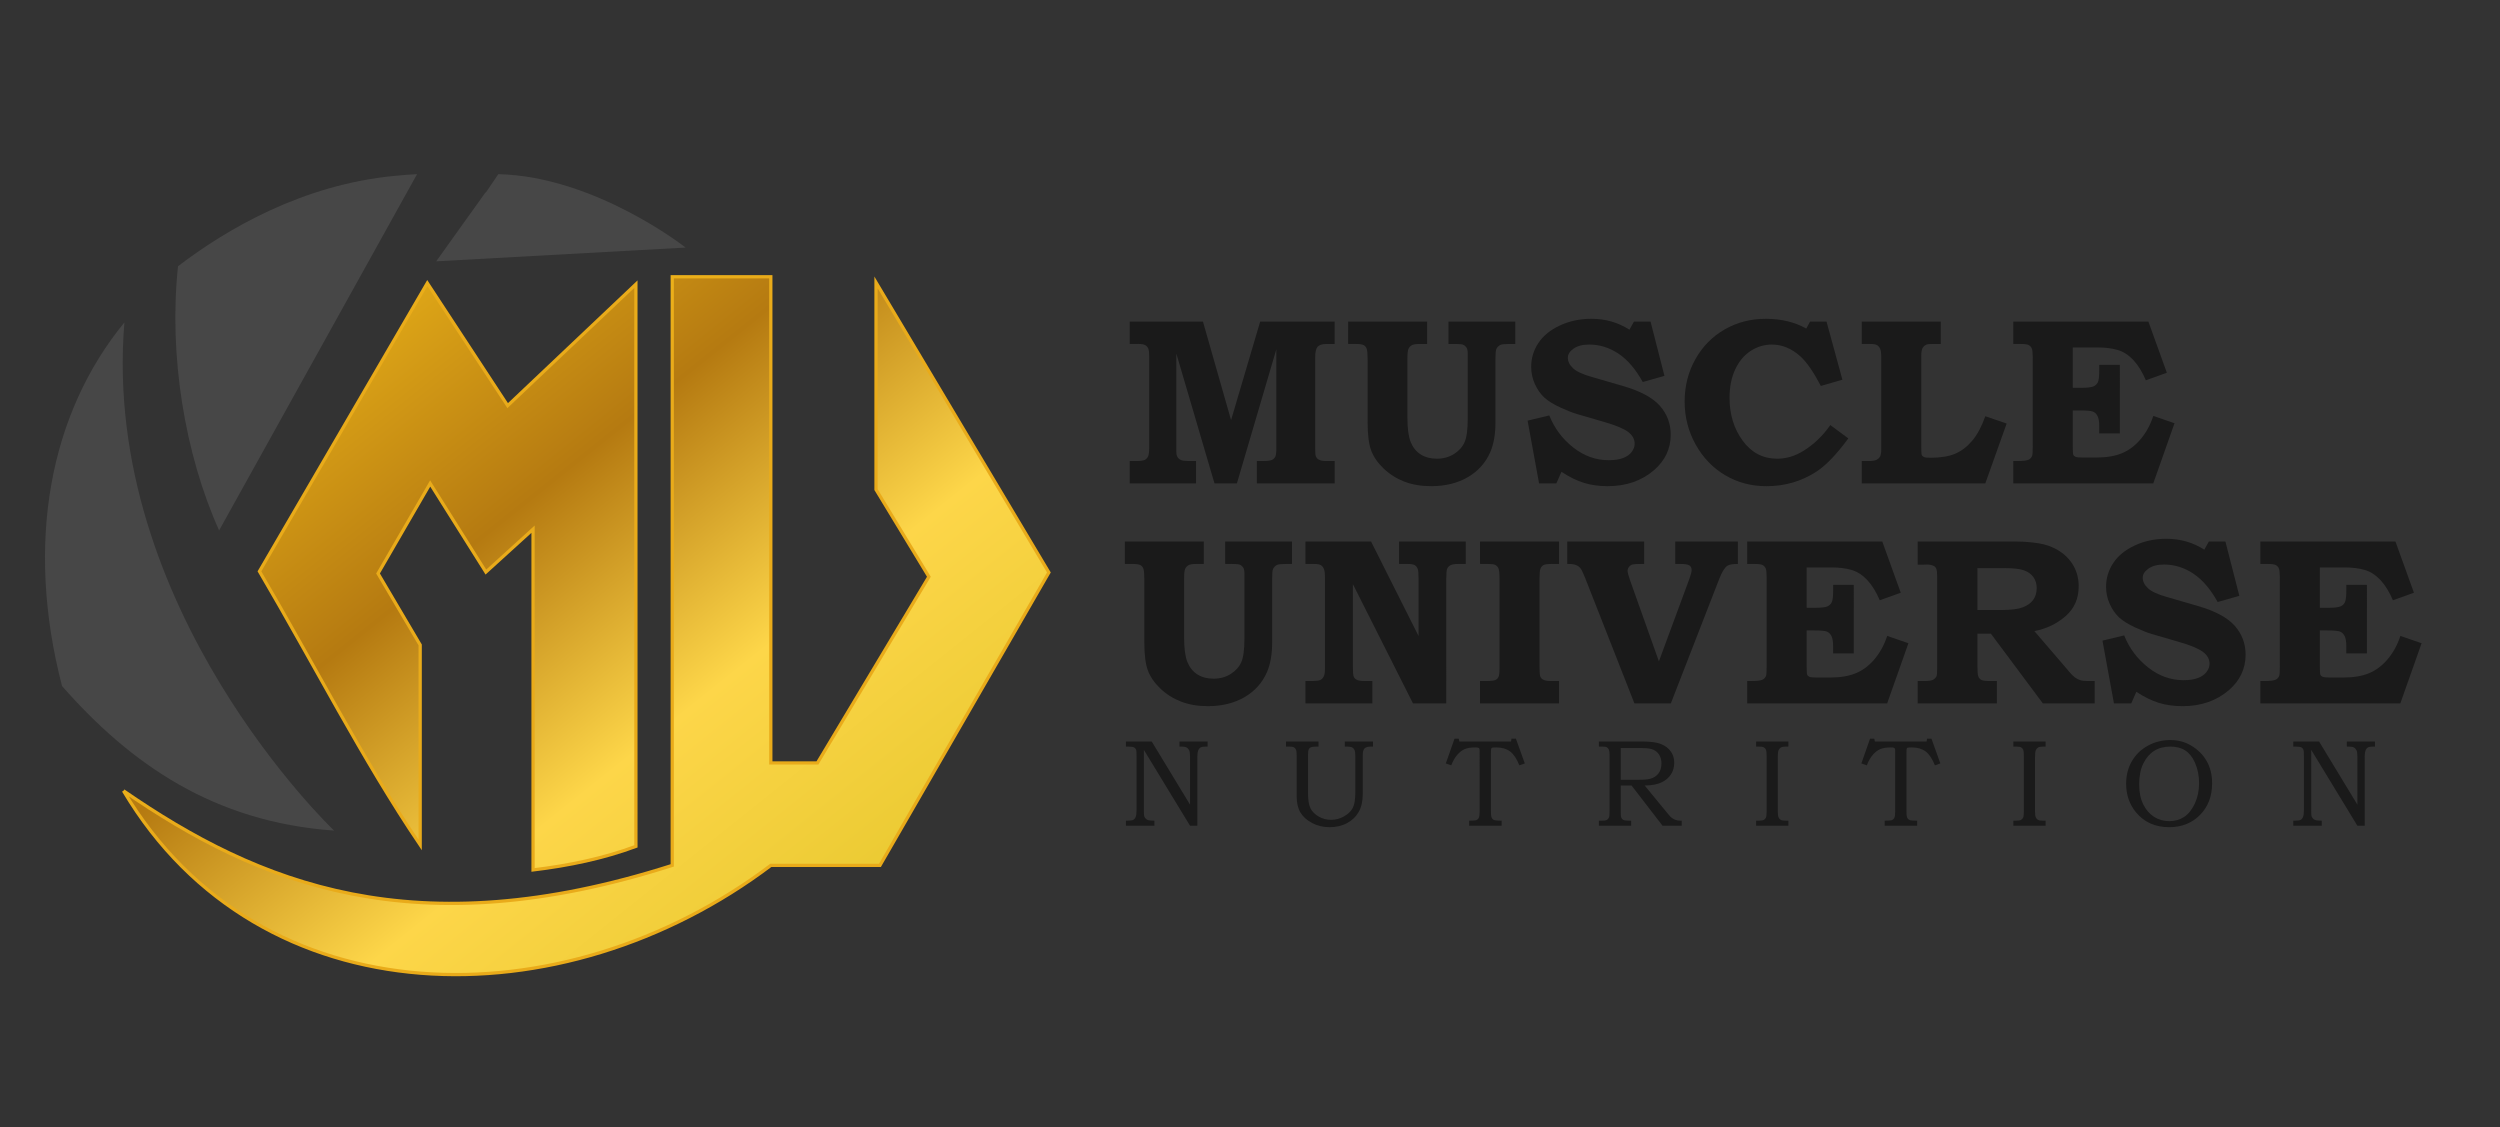 <?xml version="1.0" encoding="UTF-8" standalone="no"?>
<!-- Created with Inkscape (http://www.inkscape.org/) -->

<svg
   version="1.1"
   id="svg2"
   width="1024"
   height="461.617"
   viewBox="0 0 1024 461.617"
   sodipodi:docname="Muscle Universe Logo.ai"
   xmlns:inkscape="http://www.inkscape.org/namespaces/inkscape"
   xmlns:sodipodi="http://sodipodi.sourceforge.net/DTD/sodipodi-0.dtd"
   xmlns="http://www.w3.org/2000/svg"
   xmlns:svg="http://www.w3.org/2000/svg">
  <rect x="0" y="0" width="1024" height="461.617" fill="#333333" stroke="none"/>
  <defs
     id="defs6">
    <clipPath
       clipPathUnits="userSpaceOnUse"
       id="clipPath16">
      <path
         d="M 0,346.213 H 768 V 0 H 0 Z"
         id="path14" />
    </clipPath>
    <linearGradient
       x1="0"
       y1="0"
       x2="1"
       y2="0"
       gradientUnits="userSpaceOnUse"
       gradientTransform="matrix(140.426,-175.149,-175.149,-140.426,106.177,239.55)"
       spreadMethod="pad"
       id="linearGradient132">
      <stop
         style="stop-opacity:1;stop-color:#dda517"
         offset="0"
         id="stop122" />
      <stop
         style="stop-opacity:1;stop-color:#dda517"
         offset="0"
         id="stop124" />
      <stop
         style="stop-opacity:1;stop-color:#b57a11"
         offset="0.32"
         id="stop126" />
      <stop
         style="stop-opacity:1;stop-color:#fdd649"
         offset="0.68"
         id="stop128" />
      <stop
         style="stop-opacity:1;stop-color:#eccb34"
         offset="1"
         id="stop130" />
    </linearGradient>
    <linearGradient
       x1="0"
       y1="0"
       x2="1"
       y2="0"
       gradientUnits="userSpaceOnUse"
       gradientTransform="matrix(140.426,-175.149,-175.149,-140.426,107.747,240.809)"
       spreadMethod="pad"
       id="linearGradient158">
      <stop
         style="stop-opacity:1;stop-color:#dda517"
         offset="0"
         id="stop148" />
      <stop
         style="stop-opacity:1;stop-color:#dda517"
         offset="0"
         id="stop150" />
      <stop
         style="stop-opacity:1;stop-color:#b57a11"
         offset="0.32"
         id="stop152" />
      <stop
         style="stop-opacity:1;stop-color:#fdd649"
         offset="0.68"
         id="stop154" />
      <stop
         style="stop-opacity:1;stop-color:#eccb34"
         offset="1"
         id="stop156" />
    </linearGradient>
    <clipPath
       clipPathUnits="userSpaceOnUse"
       id="clipPath168">
      <path
         d="M 0,346.213 H 768 V 0 H 0 Z"
         id="path166" />
    </clipPath>
    <linearGradient
       x1="0"
       y1="0"
       x2="1"
       y2="0"
       gradientUnits="userSpaceOnUse"
       gradientTransform="matrix(-185.071,208.786,-208.786,-185.071,251.717,205.417)"
       spreadMethod="pad"
       id="linearGradient182">
      <stop
         style="stop-opacity:1;stop-color:#e9ab1a"
         offset="0"
         id="stop172" />
      <stop
         style="stop-opacity:1;stop-color:#e9ab1a"
         offset="0"
         id="stop174" />
      <stop
         style="stop-opacity:1;stop-color:#f5c31b"
         offset="0.32"
         id="stop176" />
      <stop
         style="stop-opacity:1;stop-color:#fff990"
         offset="0.68"
         id="stop178" />
      <stop
         style="stop-opacity:1;stop-color:#fff17e"
         offset="1"
         id="stop180" />
    </linearGradient>
    <linearGradient
       x1="0"
       y1="0"
       x2="1"
       y2="0"
       gradientUnits="userSpaceOnUse"
       gradientTransform="matrix(-117.47,132.523,-132.523,-117.47,183.869,210.744)"
       spreadMethod="pad"
       id="linearGradient198">
      <stop
         style="stop-opacity:1;stop-color:#e9ab1a"
         offset="0"
         id="stop188" />
      <stop
         style="stop-opacity:1;stop-color:#e9ab1a"
         offset="0"
         id="stop190" />
      <stop
         style="stop-opacity:1;stop-color:#f5c31b"
         offset="0.32"
         id="stop192" />
      <stop
         style="stop-opacity:1;stop-color:#fff990"
         offset="0.68"
         id="stop194" />
      <stop
         style="stop-opacity:1;stop-color:#fff17e"
         offset="1"
         id="stop196" />
    </linearGradient>
  </defs>
  <sodipodi:namedview
     id="namedview4"
     pagecolor="#ffffff"
     bordercolor="#000000"
     borderopacity="0.25"
     inkscape:showpageshadow="2"
     inkscape:pageopacity="0.0"
     inkscape:pagecheckerboard="0"
     inkscape:deskcolor="#d1d1d1" />
  <g
     id="g8"
     inkscape:groupmode="layer"
     inkscape:label="Muscle Universe Logo"
     transform="matrix(1.333,0,0,-1.333,0,461.617)">
    <g
       id="g10">
      <g
         id="g12"
         clip-path="url(#clipPath16)">
        <g
           id="g18"
           transform="translate(347.133,247.485)">
          <path
             d="M 0,0 H 22.506 L 31.147,-30.28 40.09,0 h 22.892 v -6.879 h -2.459 c -1.331,0 -2.252,-0.279 -2.762,-0.838 -0.511,-0.558 -0.767,-1.61 -0.767,-3.154 v -28.23 c 0,-1.236 0.071,-2.008 0.214,-2.317 0.214,-0.476 0.511,-0.808 0.892,-0.998 0.522,-0.285 1.212,-0.428 2.067,-0.428 h 2.815 v -6.879 H 39.065 v 6.879 h 1.854 c 1.354,0 2.269,0.108 2.745,0.322 0.475,0.213 0.825,0.54 1.051,0.98 0.225,0.438 0.339,1.253 0.339,2.441 V -8.519 L 32.935,-49.723 H 26.056 L 14.329,-9.838 v -30.225 c 0,-0.69 0.125,-1.224 0.374,-1.604 0.25,-0.381 0.607,-0.672 1.069,-0.873 0.464,-0.202 1.207,-0.304 2.228,-0.304 h 2.389 v -6.879 H 0 v 6.879 h 2.008 c 1.267,0 2.134,0.114 2.599,0.339 0.467,0.226 0.814,0.582 1.04,1.069 0.228,0.487 0.341,1.384 0.341,2.692 v 27.873 c 0,1.283 -0.084,2.114 -0.251,2.495 -0.215,0.522 -0.538,0.902 -0.967,1.141 -0.431,0.237 -1.112,0.356 -2.044,0.356 l -2.726,0 z"
             style="fill:#1a1a1a;fill-opacity:1;fill-rule:nonzero;stroke:none"
             id="path20" />
        </g>
        <g
           id="g22"
           transform="translate(414.25,247.485)">
          <path
             d="m 0,0 h 24.273 v -6.879 h -2.387 c -1.094,0 -1.871,-0.131 -2.335,-0.392 -0.463,-0.262 -0.802,-0.636 -1.016,-1.123 -0.214,-0.487 -0.321,-1.479 -0.321,-2.976 v -18.108 c 0,-3.374 0.34,-5.892 1.017,-7.555 0.679,-1.664 1.704,-2.93 3.073,-3.796 1.368,-0.868 3.028,-1.302 4.981,-1.302 1.952,0 3.691,0.476 5.214,1.426 1.523,0.95 2.612,2.156 3.268,3.618 0.655,1.461 0.982,3.879 0.982,7.253 v 19.961 c 0,0.831 -0.107,1.426 -0.321,1.782 -0.285,0.475 -0.665,0.808 -1.141,0.998 -0.333,0.143 -1.176,0.214 -2.53,0.214 H 30.832 V 0 h 20.531 v -6.879 h -1.604 c -1.592,0 -2.578,-0.096 -2.958,-0.285 -0.571,-0.285 -0.987,-0.701 -1.248,-1.248 -0.191,-0.357 -0.285,-1.343 -0.285,-2.958 v -19.605 c 0,-3.611 -0.523,-6.641 -1.569,-9.088 -1.449,-3.328 -3.76,-5.912 -6.932,-7.752 -3.172,-1.842 -6.933,-2.763 -11.282,-2.763 -3.065,0 -5.809,0.47 -8.233,1.408 -2.424,0.939 -4.545,2.281 -6.362,4.027 -1.819,1.747 -3.09,3.594 -3.814,5.543 -0.725,1.949 -1.088,4.824 -1.088,8.625 v 19.212 c 0,1.759 -0.094,2.894 -0.285,3.405 -0.19,0.51 -0.499,0.884 -0.927,1.123 -0.427,0.237 -1.259,0.356 -2.495,0.356 l -2.281,0 z"
             style="fill:#1a1a1a;fill-opacity:1;fill-rule:nonzero;stroke:none"
             id="path24" />
        </g>
        <g
           id="g26"
           transform="translate(507.173,247.485)">
          <path
             d="m 0,0 4.277,-16.681 -6.665,-1.889 c -2.207,3.98 -4.71,6.894 -7.508,8.742 -2.8,1.847 -5.778,2.77 -8.933,2.77 -2.041,0 -3.649,-0.416 -4.823,-1.249 -1.174,-0.832 -1.761,-1.759 -1.761,-2.782 0,-1.166 0.534,-2.248 1.603,-3.247 1.045,-0.999 2.97,-1.892 5.775,-2.676 l 9.553,-2.783 c 5.297,-1.522 9.076,-3.543 11.334,-6.063 2.233,-2.545 3.35,-5.506 3.35,-8.882 0,-4.305 -1.711,-7.944 -5.133,-10.915 -3.826,-3.283 -8.578,-4.923 -14.257,-4.923 -2.637,0 -5.061,0.339 -7.271,1.015 -2.21,0.678 -4.515,1.812 -6.915,3.405 l -1.568,-3.565 h -5.311 l -3.529,19.284 6.666,1.603 c 1.568,-3.92 4.01,-7.194 7.324,-9.819 3.315,-2.626 6.956,-3.939 10.925,-3.939 1.782,0 3.262,0.226 4.437,0.677 1.177,0.451 2.062,1.081 2.657,1.889 0.592,0.807 0.89,1.639 0.89,2.495 0,1.425 -0.689,2.648 -2.067,3.67 -1.403,1.021 -3.85,2.031 -7.343,3.029 l -8.311,2.421 c -1.258,0.356 -2.962,1.027 -5.113,2.014 -2.149,0.986 -3.8,2.014 -4.952,3.084 -1.152,1.069 -2.108,2.441 -2.868,4.117 -0.76,1.676 -1.14,3.44 -1.14,5.295 0,2.637 0.731,5.067 2.193,7.29 1.461,2.221 3.658,4.022 6.593,5.401 2.935,1.378 6.184,2.067 9.748,2.067 4.301,0 8.187,-1.117 11.657,-3.35 L -5.097,0 Z"
             style="fill:#1a1a1a;fill-opacity:1;fill-rule:nonzero;stroke:none"
             id="path28" />
        </g>
        <g
           id="g30"
           transform="translate(556.19,247.485)">
          <path
             d="m 0,0 h 5.058 l 4.88,-17.857 -6.63,-1.925 c -2.21,4.254 -4.289,7.271 -6.238,9.053 -2.709,2.448 -5.643,3.671 -8.803,3.671 -2.306,0 -4.462,-0.641 -6.47,-1.924 -2.008,-1.284 -3.6,-3.172 -4.776,-5.667 -1.176,-2.496 -1.764,-5.418 -1.764,-8.769 0,-5.109 1.347,-9.505 4.045,-13.187 2.697,-3.684 6.231,-5.526 10.604,-5.526 2.781,0 5.453,0.796 8.02,2.389 3.208,1.971 5.975,4.621 8.304,7.948 l 5.526,-4.099 c -3.586,-4.895 -6.863,-8.305 -9.831,-10.23 -4.583,-2.971 -9.689,-4.455 -15.317,-4.455 -4.677,0 -8.91,1.123 -12.697,3.368 -3.788,2.246 -6.809,5.388 -9.065,9.428 -2.256,4.04 -3.384,8.447 -3.384,13.223 0,4.753 1.098,9.083 3.295,12.993 2.196,3.909 5.188,6.956 8.975,9.142 3.788,2.187 8.008,3.279 12.663,3.279 4.724,0 8.868,-0.998 12.43,-2.994 z"
             style="fill:#1a1a1a;fill-opacity:1;fill-rule:nonzero;stroke:none"
             id="path32" />
        </g>
        <g
           id="g34"
           transform="translate(572.079,247.485)">
          <path
             d="m 0,0 h 24.273 v -6.879 h -2.126 c -1.18,0 -1.924,-0.059 -2.231,-0.179 -0.567,-0.237 -0.981,-0.599 -1.24,-1.087 -0.261,-0.487 -0.391,-1.265 -0.391,-2.334 v -28.408 c 0,-1.14 0.054,-1.842 0.161,-2.103 0.107,-0.262 0.326,-0.47 0.659,-0.623 0.332,-0.156 0.974,-0.233 1.925,-0.233 3.184,0 5.744,0.416 7.681,1.248 1.936,0.831 3.684,2.168 5.24,4.01 1.556,1.841 2.893,4.342 4.01,7.503 l 6.559,-2.246 -6.559,-18.392 H 0 v 6.879 h 2.375 c 0.968,0 1.7,0.131 2.196,0.393 0.495,0.261 0.856,0.611 1.08,1.052 0.225,0.438 0.337,1.205 0.337,2.298 v 28.159 c 0,1.187 -0.112,2.043 -0.337,2.566 -0.224,0.522 -0.543,0.902 -0.957,1.141 -0.413,0.237 -1.103,0.356 -2.072,0.356 l -2.622,0 z"
             style="fill:#1a1a1a;fill-opacity:1;fill-rule:nonzero;stroke:none"
             id="path36" />
        </g>
        <g
           id="g38"
           transform="translate(618.63,247.485)">
          <path
             d="m 0,0 h 41.521 l 5.671,-15.719 -6.452,-2.316 c -1.093,2.566 -2.37,4.633 -3.831,6.201 -1.462,1.568 -3.078,2.608 -4.847,3.119 -1.771,0.511 -3.833,0.767 -6.185,0.767 h -7.592 v -12.405 h 2.495 c 1.877,0 3.142,0.137 3.796,0.411 0.653,0.272 1.123,0.7 1.408,1.283 0.286,0.582 0.428,1.74 0.428,3.475 v 1.889 h 6.345 V -34.36 h -6.345 v 2.149 c 0,1.457 -0.173,2.52 -0.517,3.189 -0.345,0.668 -0.814,1.123 -1.408,1.361 -0.594,0.238 -1.913,0.358 -3.957,0.358 h -2.245 v -11.434 c 0,-1.215 0.059,-1.953 0.178,-2.216 0.119,-0.262 0.35,-0.464 0.695,-0.607 0.345,-0.143 1.088,-0.214 2.23,-0.214 h 4.172 c 3.114,0 5.741,0.447 7.88,1.342 2.14,0.896 4.047,2.34 5.724,4.333 1.676,1.995 2.966,4.364 3.869,7.109 l 6.512,-2.248 -6.527,-18.485 H 0 v 6.879 h 1.247 c 1.663,0 2.78,0.119 3.351,0.357 0.57,0.237 0.974,0.653 1.212,1.248 0.119,0.356 0.178,1.366 0.178,3.029 v 27.089 c 0,1.474 -0.101,2.435 -0.302,2.888 -0.204,0.451 -0.518,0.79 -0.946,1.015 -0.428,0.226 -1.271,0.339 -2.53,0.339 l -2.21,0 z"
             style="fill:#1a1a1a;fill-opacity:1;fill-rule:nonzero;stroke:none"
             id="path40" />
        </g>
        <g
           id="g42"
           transform="translate(345.636,179.888)">
          <path
             d="m 0,0 h 24.273 v -6.879 h -2.387 c -1.094,0 -1.871,-0.131 -2.335,-0.392 -0.463,-0.262 -0.802,-0.636 -1.016,-1.123 -0.214,-0.487 -0.321,-1.479 -0.321,-2.976 v -18.108 c 0,-3.374 0.34,-5.892 1.017,-7.555 0.679,-1.664 1.704,-2.93 3.073,-3.796 1.368,-0.868 3.028,-1.302 4.981,-1.302 1.952,0 3.691,0.476 5.214,1.426 1.523,0.95 2.612,2.156 3.268,3.618 0.655,1.461 0.982,3.879 0.982,7.253 v 19.961 c 0,0.831 -0.107,1.426 -0.321,1.782 -0.285,0.475 -0.665,0.808 -1.141,0.998 -0.333,0.143 -1.176,0.214 -2.53,0.214 H 30.832 V 0 h 20.531 v -6.879 h -1.604 c -1.592,0 -2.578,-0.096 -2.958,-0.285 -0.571,-0.285 -0.987,-0.701 -1.248,-1.248 -0.191,-0.357 -0.285,-1.343 -0.285,-2.958 v -19.605 c 0,-3.611 -0.523,-6.641 -1.569,-9.088 -1.449,-3.328 -3.76,-5.912 -6.932,-7.752 -3.172,-1.842 -6.933,-2.763 -11.282,-2.763 -3.065,0 -5.809,0.47 -8.233,1.408 -2.424,0.939 -4.545,2.281 -6.362,4.027 -1.819,1.747 -3.09,3.594 -3.814,5.543 -0.725,1.949 -1.088,4.824 -1.088,8.625 v 19.212 c 0,1.759 -0.094,2.894 -0.285,3.405 -0.19,0.51 -0.499,0.884 -0.927,1.123 -0.427,0.237 -1.259,0.356 -2.495,0.356 l -2.281,0 z"
             style="fill:#1a1a1a;fill-opacity:1;fill-rule:nonzero;stroke:none"
             id="path44" />
        </g>
        <g
           id="g46"
           transform="translate(401.133,179.888)">
          <path
             d="m 0,0 h 20.171 l 14.582,-29.014 v 17.75 c 0,1.521 -0.084,2.472 -0.25,2.852 -0.237,0.57 -0.559,0.969 -0.962,1.194 -0.404,0.226 -1.188,0.339 -2.353,0.339 H 28.765 V 0 H 49.26 v -6.879 h -2.268 c -1.134,0 -1.943,-0.131 -2.428,-0.392 -0.484,-0.262 -0.82,-0.619 -1.009,-1.07 -0.189,-0.451 -0.284,-1.426 -0.284,-2.923 V -49.723 H 33.042 l -18.463,36.642 v -25.628 c 0,-1.474 0.088,-2.412 0.266,-2.815 0.176,-0.405 0.495,-0.726 0.956,-0.963 0.461,-0.238 1.258,-0.357 2.391,-0.357 h 2.374 v -6.879 H 0 v 6.879 h 2.126 c 1.181,0 1.99,0.102 2.428,0.304 0.436,0.201 0.785,0.552 1.045,1.051 0.259,0.499 0.389,1.248 0.389,2.246 v 28.514 c 0,1.093 -0.118,1.895 -0.353,2.407 -0.237,0.51 -0.556,0.879 -0.957,1.104 -0.403,0.226 -1.075,0.339 -2.02,0.339 l -2.658,0 z"
             style="fill:#1a1a1a;fill-opacity:1;fill-rule:nonzero;stroke:none"
             id="path48" />
        </g>
        <g
           id="g50"
           transform="translate(454.777,179.888)">
          <path
             d="m 0,0 h 24.273 v -6.879 h -2.21 c -1.283,0 -2.132,-0.113 -2.547,-0.339 C 19.1,-7.443 18.79,-7.8 18.589,-8.287 c -0.202,-0.487 -0.304,-1.42 -0.304,-2.798 v -27.517 c 0,-1.497 0.083,-2.46 0.25,-2.887 0.166,-0.428 0.451,-0.737 0.856,-0.927 0.499,-0.285 1.247,-0.428 2.245,-0.428 h 2.637 v -6.879 H 0 v 6.879 h 1.973 c 1.41,0 2.331,0.102 2.76,0.304 0.43,0.201 0.747,0.521 0.951,0.962 0.203,0.439 0.304,1.312 0.304,2.62 v 27.623 c 0,1.545 -0.101,2.561 -0.304,3.048 C 5.48,-7.8 5.14,-7.426 4.662,-7.164 4.326,-6.975 3.514,-6.879 2.224,-6.879 H 0 Z"
             style="fill:#1a1a1a;fill-opacity:1;fill-rule:nonzero;stroke:none"
             id="path52" />
        </g>
        <g
           id="g54"
           transform="translate(481.581,179.888)">
          <path
             d="m 0,0 h 23.632 v -6.879 h -0.749 c -1.497,0 -2.453,-0.059 -2.869,-0.179 -0.416,-0.119 -0.767,-0.368 -1.052,-0.748 -0.285,-0.381 -0.428,-0.772 -0.428,-1.176 0,-0.499 0.274,-1.521 0.82,-3.066 l 8.808,-24.763 9.38,25.401 c 0.451,1.261 0.678,2.129 0.678,2.604 0,0.666 -0.221,1.154 -0.661,1.463 -0.44,0.309 -1.386,0.464 -2.839,0.464 H 33.185 V 0 h 19.247 v -6.879 c -1.592,0 -2.661,-0.179 -3.208,-0.535 -0.832,-0.547 -1.663,-1.877 -2.495,-3.992 L 31.83,-49.723 H 20.638 L 5.489,-11.156 C 4.871,-9.612 4.396,-8.626 4.063,-8.198 3.73,-7.771 3.262,-7.437 2.655,-7.2 2.05,-6.963 1.164,-6.855 0,-6.879 Z"
             style="fill:#1a1a1a;fill-opacity:1;fill-rule:nonzero;stroke:none"
             id="path56" />
        </g>
        <g
           id="g58"
           transform="translate(536.864,179.888)">
          <path
             d="m 0,0 h 41.521 l 5.671,-15.719 -6.452,-2.316 c -1.093,2.566 -2.37,4.633 -3.831,6.201 -1.462,1.568 -3.078,2.608 -4.847,3.119 -1.771,0.511 -3.833,0.767 -6.185,0.767 h -7.592 v -12.405 h 2.495 c 1.877,0 3.142,0.137 3.796,0.411 0.653,0.272 1.123,0.7 1.408,1.283 0.286,0.582 0.428,1.74 0.428,3.475 v 1.889 h 6.345 V -34.36 h -6.345 v 2.149 c 0,1.457 -0.173,2.52 -0.517,3.189 -0.345,0.668 -0.814,1.123 -1.408,1.361 -0.594,0.238 -1.913,0.358 -3.957,0.358 h -2.245 v -11.434 c 0,-1.215 0.059,-1.953 0.178,-2.216 0.119,-0.262 0.35,-0.464 0.695,-0.607 0.345,-0.143 1.088,-0.214 2.23,-0.214 h 4.172 c 3.114,0 5.741,0.447 7.88,1.342 2.14,0.896 4.047,2.34 5.724,4.333 1.676,1.995 2.966,4.364 3.869,7.109 l 6.512,-2.248 -6.527,-18.485 H 0 v 6.879 h 1.247 c 1.663,0 2.78,0.119 3.351,0.357 0.57,0.237 0.974,0.653 1.212,1.248 0.119,0.356 0.178,1.366 0.178,3.029 v 27.089 c 0,1.474 -0.101,2.435 -0.302,2.888 -0.204,0.451 -0.518,0.79 -0.946,1.015 -0.428,0.226 -1.271,0.339 -2.53,0.339 l -2.21,0 z"
             style="fill:#1a1a1a;fill-opacity:1;fill-rule:nonzero;stroke:none"
             id="path60" />
        </g>
        <g
           id="g62"
           transform="translate(607.616,171.726)">
          <path
             d="m 0,0 v -12.867 h 7.379 c 2.898,0 5.066,0.266 6.505,0.802 1.437,0.534 2.518,1.3 3.243,2.298 0.725,0.998 1.087,2.21 1.087,3.636 0,1.307 -0.338,2.43 -1.016,3.368 -0.677,0.939 -1.639,1.634 -2.886,2.085 C 13.063,-0.227 11.026,0 8.198,0 Z m -18.356,8.162 h 30.675 c 1.975,0 4.132,-0.178 6.475,-0.534 2.342,-0.357 4.458,-1.141 6.349,-2.353 1.889,-1.212 3.358,-2.745 4.405,-4.598 1.046,-1.854 1.569,-3.945 1.569,-6.274 0,-3.777 -1.348,-6.838 -4.046,-9.177 -2.697,-2.341 -5.886,-3.868 -9.57,-4.58 l 10.23,-11.906 0.428,-0.534 c 0.665,-0.809 1.271,-1.408 1.818,-1.8 0.546,-0.392 1.092,-0.672 1.639,-0.838 0.546,-0.167 1.307,-0.25 2.281,-0.25 h 2.139 v -6.879 H 20.104 L 4.135,-20.139 H 0 v -9.909 c 0,-1.711 0.095,-2.798 0.285,-3.261 0.191,-0.463 0.493,-0.808 0.909,-1.034 0.416,-0.225 1.253,-0.339 2.513,-0.339 h 2.281 v -6.879 h -24.344 v 6.879 h 2.223 c 1.171,0 2.002,0.125 2.492,0.375 0.49,0.249 0.854,0.623 1.094,1.122 0.119,0.286 0.179,1.177 0.179,2.674 v 27.98 c 0,1.093 -0.09,1.872 -0.269,2.335 -0.179,0.464 -0.472,0.766 -0.879,0.909 -0.573,0.261 -1.23,0.391 -1.971,0.391 l -1.004,-0.035 h -1.865 z"
             style="fill:#1a1a1a;fill-opacity:1;fill-rule:nonzero;stroke:none"
             id="path64" />
        </g>
        <g
           id="g66"
           transform="translate(683.822,179.888)">
          <path
             d="m 0,0 4.277,-16.681 -6.665,-1.889 c -2.207,3.98 -4.71,6.894 -7.508,8.742 -2.8,1.847 -5.778,2.77 -8.933,2.77 -2.041,0 -3.649,-0.416 -4.823,-1.249 -1.174,-0.832 -1.761,-1.759 -1.761,-2.782 0,-1.166 0.534,-2.248 1.603,-3.247 1.045,-0.999 2.97,-1.892 5.775,-2.676 l 9.553,-2.783 c 5.297,-1.522 9.076,-3.543 11.334,-6.063 2.233,-2.545 3.35,-5.506 3.35,-8.882 0,-4.305 -1.711,-7.944 -5.133,-10.915 -3.826,-3.283 -8.578,-4.923 -14.257,-4.923 -2.637,0 -5.061,0.339 -7.271,1.015 -2.21,0.678 -4.515,1.812 -6.915,3.405 l -1.568,-3.565 h -5.311 l -3.529,19.284 6.666,1.603 c 1.568,-3.92 4.01,-7.194 7.324,-9.819 3.315,-2.626 6.956,-3.939 10.925,-3.939 1.782,0 3.262,0.226 4.437,0.677 1.177,0.451 2.062,1.081 2.657,1.889 0.592,0.807 0.89,1.639 0.89,2.495 0,1.425 -0.689,2.648 -2.067,3.67 -1.403,1.021 -3.85,2.031 -7.343,3.029 l -8.311,2.421 c -1.258,0.356 -2.962,1.027 -5.113,2.014 -2.149,0.986 -3.8,2.014 -4.952,3.084 -1.152,1.069 -2.108,2.441 -2.868,4.117 -0.76,1.676 -1.14,3.44 -1.14,5.295 0,2.637 0.731,5.067 2.193,7.29 1.461,2.221 3.658,4.022 6.593,5.401 2.935,1.378 6.184,2.067 9.748,2.067 4.301,0 8.187,-1.117 11.657,-3.35 L -5.097,0 Z"
             style="fill:#1a1a1a;fill-opacity:1;fill-rule:nonzero;stroke:none"
             id="path68" />
        </g>
        <g
           id="g70"
           transform="translate(694.551,179.888)">
          <path
             d="m 0,0 h 41.521 l 5.671,-15.719 -6.452,-2.316 c -1.093,2.566 -2.37,4.633 -3.831,6.201 -1.462,1.568 -3.078,2.608 -4.847,3.119 -1.771,0.511 -3.833,0.767 -6.185,0.767 h -7.592 v -12.405 h 2.495 c 1.877,0 3.142,0.137 3.796,0.411 0.653,0.272 1.123,0.7 1.408,1.283 0.286,0.582 0.428,1.74 0.428,3.475 v 1.889 h 6.345 V -34.36 h -6.345 v 2.149 c 0,1.457 -0.173,2.52 -0.517,3.189 -0.345,0.668 -0.814,1.123 -1.408,1.361 -0.594,0.238 -1.913,0.358 -3.957,0.358 h -2.245 v -11.434 c 0,-1.215 0.059,-1.953 0.178,-2.216 0.119,-0.262 0.35,-0.464 0.695,-0.607 0.345,-0.143 1.088,-0.214 2.23,-0.214 h 4.172 c 3.114,0 5.741,0.447 7.88,1.342 2.14,0.896 4.047,2.34 5.724,4.333 1.676,1.995 2.966,4.364 3.869,7.109 l 6.512,-2.248 -6.527,-18.485 H 0 v 6.879 h 1.247 c 1.663,0 2.78,0.119 3.351,0.357 0.57,0.237 0.974,0.653 1.212,1.248 0.119,0.356 0.178,1.366 0.178,3.029 v 27.089 c 0,1.474 -0.101,2.435 -0.302,2.888 -0.204,0.451 -0.518,0.79 -0.946,1.015 -0.428,0.226 -1.271,0.339 -2.53,0.339 l -2.21,0 z"
             style="fill:#1a1a1a;fill-opacity:1;fill-rule:nonzero;stroke:none"
             id="path72" />
        </g>
        <g
           id="g74"
           transform="translate(345.969,118.451)">
          <path
             d="m 0,0 h 7.933 l 11.772,-19.408 v 14.769 c 0,0.884 -0.087,1.519 -0.26,1.905 -0.174,0.385 -0.433,0.677 -0.779,0.877 -0.347,0.199 -0.86,0.298 -1.54,0.298 H 16.458 V 0 h 8.646 v -1.559 h -0.46 c -0.763,0 -1.28,-0.062 -1.55,-0.186 C 22.712,-1.92 22.427,-2.237 22.236,-2.697 22.045,-3.158 21.95,-3.805 21.95,-4.639 V -25.884 H 19.705 L 5.511,-2.561 v -18.48 c 0,-1.027 0.03,-1.651 0.093,-1.874 0.085,-0.285 0.244,-0.545 0.473,-0.779 0.229,-0.236 0.497,-0.397 0.807,-0.483 0.308,-0.087 0.933,-0.136 1.874,-0.148 v -1.559 H 0 v 1.559 h 0.464 c 0.89,0 1.494,0.086 1.808,0.26 0.317,0.172 0.56,0.469 0.734,0.89 0.173,0.42 0.26,1.132 0.26,2.134 v 16.402 c 0,1.033 -0.026,1.661 -0.075,1.886 -0.111,0.423 -0.325,0.728 -0.639,0.914 -0.317,0.187 -0.945,0.28 -1.884,0.28 l -0.668,0 z"
             style="fill:#1a1a1a;fill-opacity:1;fill-rule:nonzero;stroke:none"
             id="path76" />
        </g>
        <g
           id="g78"
           transform="translate(395.156,118.451)">
          <path
             d="M 0,0 H 10.001 V -1.559 H 9.333 C 8.517,-1.559 7.935,-1.64 7.589,-1.802 7.316,-1.926 7.112,-2.138 6.977,-2.437 6.84,-2.736 6.772,-3.334 6.772,-4.23 v -11.664 c 0,-2.08 0.251,-3.622 0.751,-4.625 0.502,-1.002 1.336,-1.844 2.506,-2.525 1.168,-0.681 2.451,-1.021 3.85,-1.021 1.41,0 2.746,0.365 4.008,1.095 1.261,0.731 2.145,1.597 2.653,2.601 0.507,1.002 0.761,2.587 0.761,4.754 v 11.218 c 0,0.821 -0.081,1.413 -0.241,1.774 -0.162,0.36 -0.406,0.628 -0.734,0.803 -0.327,0.174 -0.838,0.261 -1.53,0.261 H 18.072 V 0 h 8.665 v -1.559 h -0.593 c -0.978,0 -1.649,-0.186 -2.013,-0.56 -0.365,-0.374 -0.548,-1.077 -0.548,-2.111 v -11.931 c 0,-2.178 -0.408,-3.992 -1.225,-5.445 -0.816,-1.455 -2.004,-2.605 -3.562,-3.452 -1.559,-0.847 -3.371,-1.271 -5.437,-1.271 -1.955,0 -3.742,0.433 -5.362,1.299 -1.621,0.865 -2.811,1.945 -3.571,3.238 -0.762,1.292 -1.142,2.915 -1.142,4.87 V -4.23 c 0,0.822 -0.074,1.398 -0.222,1.728 -0.149,0.33 -0.366,0.569 -0.65,0.719 -0.285,0.149 -0.779,0.224 -1.484,0.224 l -0.928,0 z"
             style="fill:#1a1a1a;fill-opacity:1;fill-rule:nonzero;stroke:none"
             id="path80" />
        </g>
        <g
           id="g82"
           transform="translate(446.939,119.323)">
          <path
             d="M 0,0 H 1.299 L 1.484,-0.872 H 17.367 L 17.516,0 h 1.354 l 2.728,-7.607 -1.67,-0.594 c -0.805,2.028 -1.757,3.454 -2.858,4.277 -1.101,0.822 -2.511,1.234 -4.23,1.234 -0.718,0 -1.145,-0.029 -1.28,-0.083 -0.137,-0.057 -0.233,-0.153 -0.288,-0.289 -0.056,-0.136 -0.084,-0.569 -0.084,-1.298 v -17.961 c 0,-0.854 0.047,-1.429 0.139,-1.726 0.094,-0.297 0.226,-0.526 0.4,-0.686 0.172,-0.162 0.411,-0.276 0.713,-0.343 0.304,-0.069 0.981,-0.11 2.033,-0.121 v -1.559 H 4.49 v 1.559 c 1.101,0.011 1.775,0.05 2.023,0.112 0.432,0.124 0.742,0.36 0.927,0.71 0.186,0.348 0.279,0.989 0.279,1.924 V -4.118 C 7.719,-3.55 7.69,-3.203 7.636,-3.08 7.579,-2.956 7.475,-2.86 7.319,-2.793 7.165,-2.725 6.847,-2.69 6.364,-2.69 5.016,-2.69 3.937,-2.864 3.126,-3.21 2.316,-3.557 1.552,-4.145 0.835,-4.973 0.117,-5.802 -0.495,-6.878 -1.002,-8.201 l -1.67,0.594 z"
             style="fill:#1a1a1a;fill-opacity:1;fill-rule:nonzero;stroke:none"
             id="path84" />
        </g>
        <g
           id="g86"
           transform="translate(498.018,116.429)">
          <path
             d="m 0,0 v -9.741 h 5.333 c 1.809,0 3.078,0.111 3.81,0.334 1.04,0.297 1.861,0.841 2.461,1.633 0.601,0.791 0.902,1.799 0.902,3.024 0,1.039 -0.217,1.914 -0.651,2.625 -0.433,0.712 -1.025,1.244 -1.774,1.596 C 9.331,-0.176 8.213,0 6.727,0 Z m -6.717,2.022 h 13.36 c 2.535,0 4.453,-0.262 5.752,-0.788 1.298,-0.526 2.297,-1.287 2.997,-2.283 0.698,-0.995 1.047,-2.149 1.047,-3.46 0,-1.348 -0.34,-2.545 -1.023,-3.591 -0.682,-1.045 -1.665,-1.867 -2.948,-2.466 -1.284,-0.601 -2.987,-0.913 -5.107,-0.938 l 6.851,-8.35 c 0.557,-0.693 0.921,-1.12 1.095,-1.28 0.432,-0.384 0.887,-0.675 1.363,-0.872 0.476,-0.198 1.012,-0.297 1.605,-0.297 h 0.464 v -1.558 H 12.844 L 3.326,-11.504 H 0 v -7.978 c 0,-0.891 0.03,-1.448 0.093,-1.67 0.136,-0.421 0.355,-0.718 0.658,-0.891 0.304,-0.174 0.894,-0.26 1.772,-0.26 h 0.668 v -1.558 h -9.908 v 1.558 h 0.891 c 0.668,0 1.116,0.043 1.345,0.13 0.229,0.086 0.433,0.238 0.613,0.454 0.179,0.217 0.305,0.492 0.38,0.826 0.024,0.136 0.043,0.761 0.055,1.874 v 16.941 c 0,0.753 -0.074,1.293 -0.222,1.619 -0.149,0.326 -0.356,0.562 -0.621,0.706 -0.267,0.145 -0.728,0.217 -1.383,0.217 h -1.058 z"
             style="fill:#1a1a1a;fill-opacity:1;fill-rule:nonzero;stroke:none"
             id="path88" />
        </g>
        <g
           id="g90"
           transform="translate(539.615,118.451)">
          <path
             d="M 0,0 H 9.908 V -1.559 H 9.147 C 8.43,-1.559 7.91,-1.658 7.589,-1.857 7.267,-2.057 7.032,-2.339 6.884,-2.706 6.735,-3.073 6.661,-3.785 6.661,-4.843 v -16.68 c 0,-0.842 0.08,-1.439 0.241,-1.79 0.16,-0.354 0.387,-0.611 0.677,-0.771 0.291,-0.161 0.814,-0.241 1.568,-0.241 h 0.761 v -1.559 H 0 v 1.559 h 0.816 c 0.73,0 1.247,0.084 1.55,0.25 0.303,0.168 0.522,0.408 0.658,0.724 0.136,0.315 0.205,0.924 0.205,1.828 v 17.07 c 0,0.958 -0.069,1.602 -0.205,1.932 -0.136,0.331 -0.355,0.574 -0.658,0.729 -0.303,0.155 -0.82,0.233 -1.55,0.233 l -0.816,0 z"
             style="fill:#1a1a1a;fill-opacity:1;fill-rule:nonzero;stroke:none"
             id="path92" />
        </g>
        <g
           id="g94"
           transform="translate(574.626,119.323)">
          <path
             d="M 0,0 H 1.299 L 1.484,-0.872 H 17.367 L 17.516,0 h 1.354 l 2.728,-7.607 -1.67,-0.594 c -0.805,2.028 -1.757,3.454 -2.858,4.277 -1.101,0.822 -2.511,1.234 -4.23,1.234 -0.718,0 -1.145,-0.029 -1.28,-0.083 -0.137,-0.057 -0.233,-0.153 -0.288,-0.289 -0.056,-0.136 -0.084,-0.569 -0.084,-1.298 v -17.961 c 0,-0.854 0.047,-1.429 0.139,-1.726 0.094,-0.297 0.226,-0.526 0.4,-0.686 0.172,-0.162 0.411,-0.276 0.713,-0.343 0.304,-0.069 0.981,-0.11 2.033,-0.121 v -1.559 H 4.49 v 1.559 c 1.101,0.011 1.775,0.05 2.023,0.112 0.432,0.124 0.742,0.36 0.927,0.71 0.186,0.348 0.279,0.989 0.279,1.924 V -4.118 C 7.719,-3.55 7.69,-3.203 7.636,-3.08 7.579,-2.956 7.475,-2.86 7.319,-2.793 7.165,-2.725 6.847,-2.69 6.364,-2.69 5.016,-2.69 3.937,-2.864 3.126,-3.21 2.316,-3.557 1.552,-4.145 0.835,-4.973 0.117,-5.802 -0.495,-6.878 -1.002,-8.201 l -1.67,0.594 z"
             style="fill:#1a1a1a;fill-opacity:1;fill-rule:nonzero;stroke:none"
             id="path96" />
        </g>
        <g
           id="g98"
           transform="translate(618.654,118.451)">
          <path
             d="M 0,0 H 9.908 V -1.559 H 9.147 C 8.43,-1.559 7.91,-1.658 7.589,-1.857 7.267,-2.057 7.032,-2.339 6.884,-2.706 6.735,-3.073 6.661,-3.785 6.661,-4.843 v -16.68 c 0,-0.842 0.08,-1.439 0.241,-1.79 0.16,-0.354 0.387,-0.611 0.677,-0.771 0.291,-0.161 0.814,-0.241 1.568,-0.241 h 0.761 v -1.559 H 0 v 1.559 h 0.816 c 0.73,0 1.247,0.084 1.55,0.25 0.303,0.168 0.522,0.408 0.658,0.724 0.136,0.315 0.205,0.924 0.205,1.828 v 17.07 c 0,0.958 -0.069,1.602 -0.205,1.932 -0.136,0.331 -0.355,0.574 -0.658,0.729 -0.303,0.155 -0.82,0.233 -1.55,0.233 l -0.816,0 z"
             style="fill:#1a1a1a;fill-opacity:1;fill-rule:nonzero;stroke:none"
             id="path100" />
        </g>
        <g
           id="g102"
           transform="translate(666.895,116.893)">
          <path
             d="m 0,0 c -1.934,0 -3.595,-0.442 -4.983,-1.327 -1.388,-0.884 -2.5,-2.187 -3.337,-3.905 -0.837,-1.72 -1.255,-3.841 -1.255,-6.365 0,-2.412 0.412,-4.456 1.236,-6.132 0.824,-1.676 1.931,-2.959 3.318,-3.85 1.389,-0.891 2.951,-1.336 4.686,-1.336 1.723,0 3.247,0.436 4.574,1.309 1.325,0.871 2.423,2.244 3.29,4.119 0.868,1.873 1.302,3.954 1.302,6.243 0,2.325 -0.434,4.453 -1.302,6.383 C 6.786,-3.204 5.8,-1.979 4.573,-1.187 3.347,-0.396 1.821,0 0,0 m 0.009,2.004 c 2.364,0 4.499,-0.569 6.405,-1.707 2.067,-1.225 3.655,-2.815 4.763,-4.769 1.108,-1.955 1.662,-4.218 1.662,-6.791 0,-3.983 -1.238,-7.23 -3.714,-9.741 -2.476,-2.512 -5.632,-3.767 -9.47,-3.767 -4.282,0 -7.674,1.509 -10.175,4.528 -2.042,2.461 -3.063,5.405 -3.063,8.832 0,2.548 0.575,4.834 1.727,6.855 1.151,2.024 2.785,3.621 4.902,4.797 2.116,1.175 4.437,1.763 6.963,1.763"
             style="fill:#1a1a1a;fill-opacity:1;fill-rule:nonzero;stroke:none"
             id="path104" />
        </g>
        <g
           id="g106"
           transform="translate(704.669,118.451)">
          <path
             d="m 0,0 h 7.933 l 11.772,-19.408 v 14.769 c 0,0.884 -0.087,1.519 -0.26,1.905 -0.174,0.385 -0.433,0.677 -0.779,0.877 -0.347,0.199 -0.86,0.298 -1.54,0.298 H 16.458 V 0 h 8.646 v -1.559 h -0.46 c -0.763,0 -1.28,-0.062 -1.55,-0.186 C 22.712,-1.92 22.427,-2.237 22.236,-2.697 22.045,-3.158 21.95,-3.805 21.95,-4.639 V -25.884 H 19.705 L 5.511,-2.561 v -18.48 c 0,-1.027 0.03,-1.651 0.093,-1.874 0.085,-0.285 0.244,-0.545 0.473,-0.779 0.229,-0.236 0.497,-0.397 0.807,-0.483 0.308,-0.087 0.933,-0.136 1.874,-0.148 v -1.559 H 0 v 1.559 h 0.464 c 0.89,0 1.494,0.086 1.808,0.26 0.317,0.172 0.56,0.469 0.734,0.89 0.173,0.42 0.26,1.132 0.26,2.134 v 16.402 c 0,1.033 -0.026,1.661 -0.075,1.886 -0.111,0.423 -0.325,0.728 -0.639,0.914 -0.317,0.187 -0.945,0.28 -1.884,0.28 l -0.668,0 z"
             style="fill:#1a1a1a;fill-opacity:1;fill-rule:nonzero;stroke:none"
             id="path108" />
        </g>
      </g>
    </g>
    <g
       id="g110">
      <g
         id="g112">
        <g
           id="g118">
          <g
             id="g120">
            <path
               d="M 206.564,261.254 V 80.385 C 127.436,55.079 79.514,74.633 37.938,103.311 v 0 C 79.924,32.639 173.002,32.154 236.855,80.385 v 0 h 33.531 l 51.914,90.009 -53.121,89.117 v -63.655 l 16.243,-26.778 -34.242,-57.21 h -14.325 v 149.386 z"
               style="fill:url(#linearGradient132);stroke:none"
               id="path134" />
          </g>
        </g>
      </g>
    </g>
    <g
       id="g136">
      <g
         id="g138">
        <g
           id="g144">
          <g
             id="g146">
            <path
               d="m 79.721,170.739 c 16.465,-28.024 32.048,-58.461 49.39,-84.07 v 0 61.462 l -12.95,21.949 16.022,27.657 17.123,-27.217 14.488,13.169 V 78.988 c 11.075,1.334 21.7,3.566 31.607,7.243 v 0 l -0.004,172.747 -39.401,-37.316 -24.692,37.645 z"
               style="fill:url(#linearGradient158);stroke:none"
               id="path160" />
          </g>
        </g>
      </g>
    </g>
    <g
       id="g162">
      <g
         id="g164"
         clip-path="url(#clipPath168)">
        <g
           id="g170"
           transform="translate(37.937,103.311)">
          <path
             d="m 0,0 c 41.577,-28.677 89.499,-48.231 168.628,-22.925 v 180.868 h 30.289 V 8.557 h 14.326 l 34.242,57.211 -16.243,26.777 v 63.656 L 284.363,67.084 232.448,-22.925 H 198.917 C 135.064,-71.156 41.987,-70.672 0,0"
             style="fill:none;stroke:url(#linearGradient182);strokeWidth:2;strokeLinecap:butt;strokeLinejoin:miter;stroke-miterlimit:10;stroke-dasharray:none;stroke-opacity:1"
             id="path184" />
        </g>
        <g
           id="g186"
           transform="translate(195.397,258.978)">
          <path
             d="m 0,0 -39.401,-37.316 -24.693,37.645 -51.582,-88.568 c 16.464,-28.024 32.048,-58.461 49.39,-84.07 v 61.462 l -12.95,21.949 16.022,27.657 17.123,-27.217 14.487,13.169 V -179.99 c 11.076,1.334 21.701,3.566 31.608,7.243 z"
             style="fill:none;stroke:url(#linearGradient198);strokeWidth:2;strokeLinecap:butt;strokeLinejoin:miter;stroke-miterlimit:10;stroke-dasharray:none;stroke-opacity:1"
             id="path200" />
        </g>
        <g
           id="g202"
           transform="translate(38.223,247.219)">
          <path
             d="m 0,0 c -22.874,-27.893 -30.611,-67.612 -19.16,-111.723 21.042,-23.969 46.647,-41.806 83.592,-44.42 C 64.188,-155.912 -7.264,-87.925 0,0"
             style="fill:#474747;fill-opacity:1;fill-rule:evenodd;stroke:none"
             id="path204" />
        </g>
        <g
           id="g206"
           transform="translate(128.152,292.782)">
          <path
             d="m 0,0 c -2.128,-0.105 -4.259,-0.261 -6.45,-0.483 -28.849,-2.621 -52.456,-16.682 -66.991,-27.802 -2.933,-27.142 2.052,-57.71 12.618,-81.185 z"
             style="fill:#474747;fill-opacity:1;fill-rule:evenodd;stroke:none"
             id="path208" />
        </g>
        <g
           id="g210"
           transform="translate(153.125,292.782)">
          <path
             d="m 0,0 -3.819,-5.618 c -0.041,0.006 -0.08,0.014 -0.121,0.019 -5.05,-7.06 -10.097,-14.122 -15.146,-21.182 l 76.625,4.228 C 57.539,-22.553 29.823,-0.697 0,0"
             style="fill:#474747;fill-opacity:1;fill-rule:evenodd;stroke:none"
             id="path212" />
        </g>
      </g>
    </g>
  </g>
</svg>
